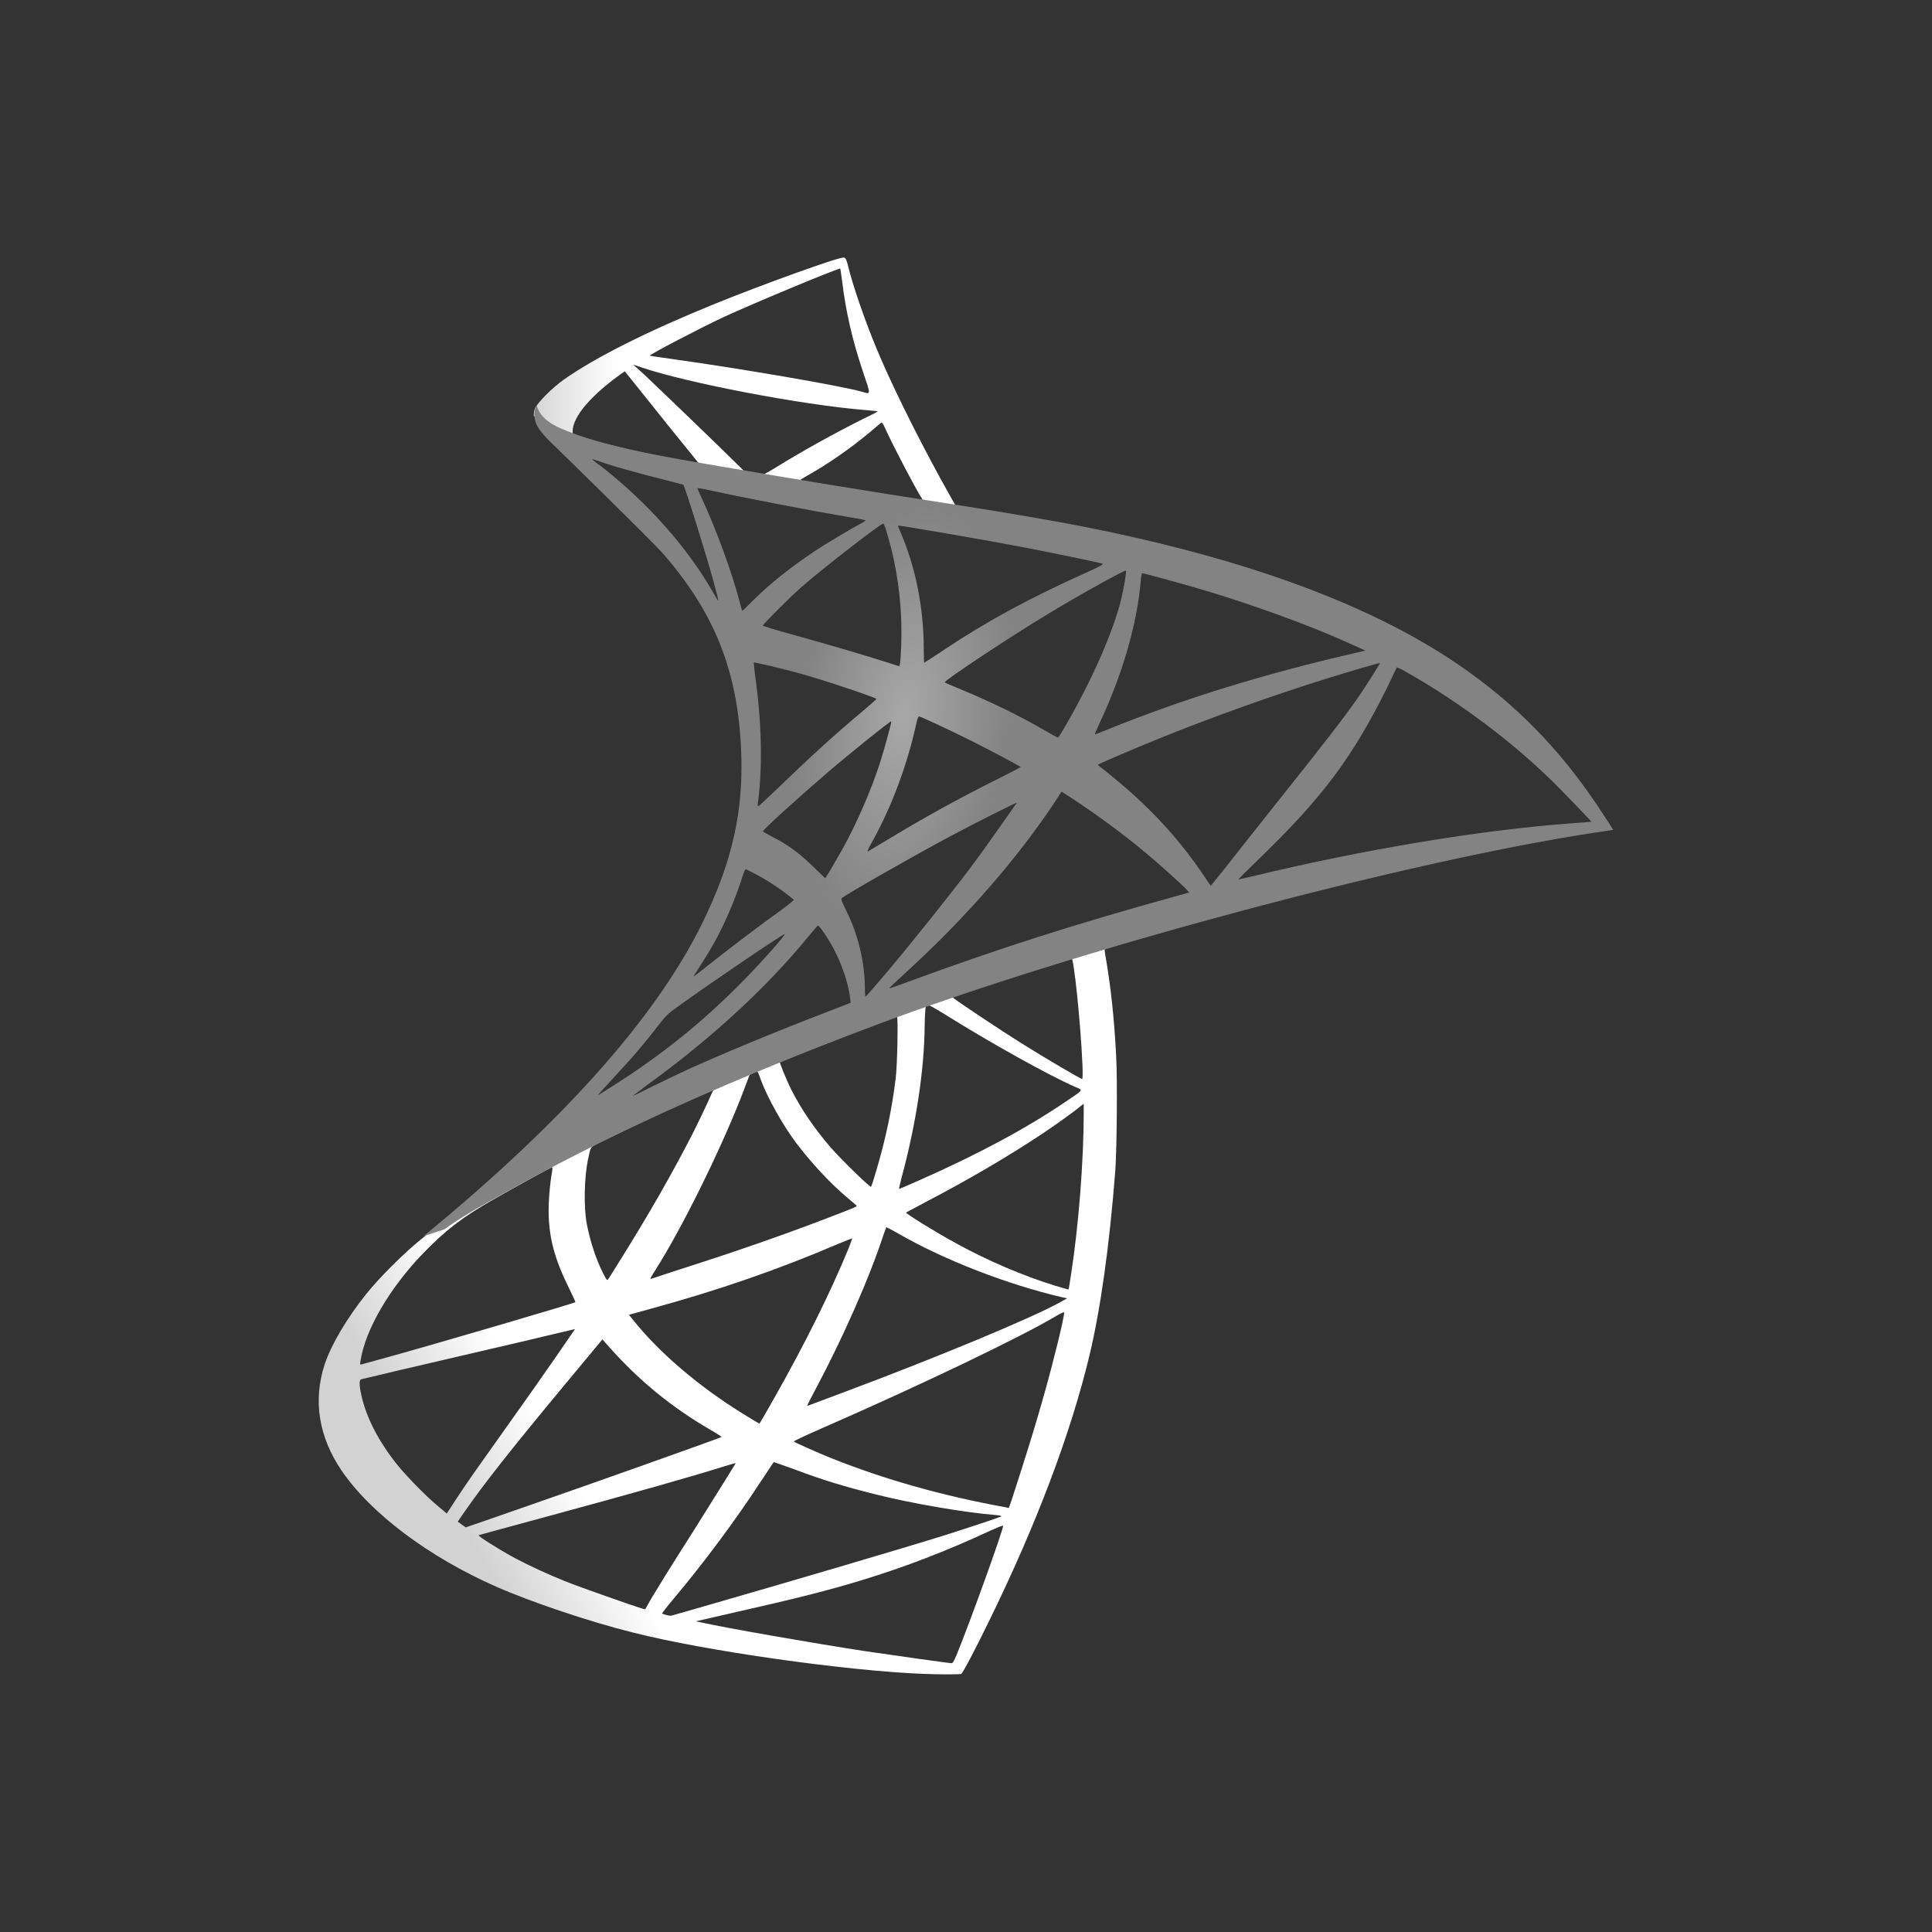 <?xml version="1.0" encoding="UTF-8"?><svg id="Layer_1" xmlns="http://www.w3.org/2000/svg" xmlns:xlink="http://www.w3.org/1999/xlink" viewBox="0 0 150 150"><rect x="0" y="0" width="150" height="150" fill="#333333" stroke="none"/><defs><style>.cls-1{fill:url(#linear-gradient-2);}.cls-2{fill:url(#radial-gradient);}.cls-3{fill:url(#linear-gradient);}</style><linearGradient id="linear-gradient" x1="-998.77" y1="55.05" x2="-998.69" y2="55.05" gradientTransform="translate(102987.86 -53296.96) rotate(-30.58) scale(115.95 -115.95)" gradientUnits="userSpaceOnUse"><stop offset="0" stop-color="#d2d2d2"/><stop offset="1" stop-color="#fff"/></linearGradient><linearGradient id="linear-gradient-2" x1="-996.15" y1="48.42" x2="-996.07" y2="48.42" gradientTransform="translate(80052.04 3919.35) scale(80.32 -80.32)" gradientUnits="userSpaceOnUse"><stop offset="0" stop-color="#d5d5d5"/><stop offset="1" stop-color="#fff"/></linearGradient><radialGradient id="radial-gradient" cx="-1012.72" cy="56.66" fx="-1012.72" fy="56.66" r=".08" gradientTransform="translate(-101871.32 -27122.2) rotate(-171.46) scale(103.55 -207.16) skewX(.19)" gradientUnits="userSpaceOnUse"><stop offset="0" stop-color="#a8a8a8"/><stop offset="1" stop-color="#838383"/></radialGradient></defs><path class="cls-3" d="M88.2,71.35l-22.03,7.19-19.16,8.46-5.36,1.42c-1.37,1.3-2.8,2.61-4.35,3.95-1.7,1.47-3.28,2.8-4.5,3.76-1.35,1.07-3.35,3.06-4.36,4.33-1.52,1.9-2.71,3.91-3.23,5.46-.92,2.8-.47,5.63,1.3,8.24,2.26,3.33,6.78,6.73,12.04,9.04,2.68,1.18,7.19,2.7,10.59,3.55,5.64,1.43,16.57,2.98,22.58,3.21,1.22.05,2.85.05,2.91,0,.13-.08,1.07-1.86,2.15-4.08,3.7-7.54,6.36-14.62,7.81-20.66.87-3.66,1.55-8.54,2-14.32.12-1.62.17-7.03.07-8.86-.15-3-.42-5.43-.83-7.81-.07-.35-.08-.67-.05-.68.07-.05.27-.12,2.98-.9l-.55-1.3h0s0,0,0,0h0ZM83.17,74.3c.2,0,.73,5.11.87,8.34.03.68.02,1.13-.02,1.13-.13,0-2.81-1.58-4.73-2.78-1.67-1.05-4.83-3.15-5.33-3.55-.17-.12-.15-.13,1.22-.6,2.31-.78,7.81-2.55,7.99-2.55ZM71.95,78c.15,0,.53.22,1.45.78,3.43,2.15,8.09,4.75,10.09,5.61.62.27.68.17-.73,1.13-3.03,2.06-6.81,4.1-11.44,6.14-.82.37-1.5.65-1.51.65-.03,0,.07-.42.2-.92,1.12-4.15,1.75-8.34,1.78-11.71q.02-1.67.17-1.71s-.02.02,0,.02ZM69.64,78.88c.1.1.03,3.83-.1,4.85-.3,2.43-.77,4.7-1.53,7.24-.18.62-.35,1.13-.38,1.17-.07.08-2.35-2.15-3.1-3.01-1.3-1.5-2.31-3-3.06-4.46-.38-.75-.98-2.21-.93-2.26.27-.18,9.04-3.58,9.11-3.51ZM58.75,83.16s.03,0,.05.02c.03.03.15.3.25.6.53,1.45,1.73,3.58,2.76,4.95,1.13,1.5,2.61,3.1,3.85,4.15.4.33.77.65.82.7.1.1.13.08-2.58,1.12-3.15,1.2-6.58,2.4-10.51,3.66-.94.3-1.88.61-2.81.92-.15.05-.1-.03.33-.72,1.95-3.05,4.91-9.02,6.58-13.25.28-.73.57-1.47.62-1.63.07-.23.15-.32.37-.43.12-.03.23-.07.28-.07ZM55.42,84.54s-.8,1.81-1.63,3.45c-1.62,3.15-3.38,6.24-5.74,10.01-.4.65-.78,1.25-.83,1.32-.08.12-.12.08-.38-.43-.57-1.12-1.03-2.55-1.28-3.86-.25-1.3-.2-3.56.08-4.96.22-1.03.2-1.02.7-1.27,2.13-1.08,9.02-4.31,9.09-4.25ZM84.14,85.7v.7c0,3.71-.4,8.81-.98,12.52-.1.65-.18,1.18-.2,1.2,0,0-.48-.13-1.05-.3-2.5-.78-5.21-1.93-7.66-3.28-1.62-.88-3.96-2.33-3.9-2.4.02-.02.72-.38,1.53-.82,3.26-1.7,6.39-3.53,9.11-5.34,1.02-.68,2.55-1.78,2.88-2.08l.27-.2ZM42.85,90.63c.07,0,.05.13-.05.73-.07.43-.15,1.23-.18,1.78-.13,2.43.27,4.23,1.47,6.69.33.68.6,1.25.58,1.27-.12.1-11.14,3.33-14.6,4.28-1.03.28-1.93.53-2,.55-.12.03-.13.02-.08-.27.38-2.45,2.25-5.64,4.85-8.34,1.73-1.8,3.11-2.85,5.48-4.2,1.7-.97,4.31-2.41,4.51-2.48,0-.02.02-.02.03-.02ZM68.82,95.28s.42.2.9.48c3.56,2.06,8.53,3.98,12.75,4.96l.38.08-.53.3c-2.21,1.23-9.49,4.26-16.93,7.04-1.08.4-2.15.8-2.35.88-.2.08-.38.13-.38.12s.3-.6.68-1.32c2.08-3.9,4.18-8.64,5.25-11.94.13-.32.22-.6.23-.62h0ZM66.17,96.14s-.12.37-.28.77c-1.45,3.51-3.35,7.34-5.78,11.64-.62,1.1-1.13,1.98-1.15,1.98s-.52-.3-1.12-.67c-3.53-2.16-6.66-4.83-8.71-7.41l-.3-.37,1.52-.42c5.43-1.48,10.04-3.08,14.62-5.04.65-.27,1.18-.48,1.2-.48ZM82.62,101.89s.02.02,0,0c.02.38-.83,3.81-1.53,6.29-.58,2.08-1.08,3.71-2,6.59-.4,1.27-.75,2.31-.77,2.31s-.12-.02-.22-.05c-4.95-.9-9.37-2.15-13.54-3.81-1.17-.47-2.83-1.22-2.93-1.3-.03-.03.97-.5,2.23-1.05,7.58-3.31,15.44-7.08,18.13-8.69.32-.2.57-.3.62-.3ZM44.64,103.19s-2.08,3.08-5.05,7.23c-1.03,1.45-2.23,3.15-2.68,3.78-.45.63-1.13,1.63-1.52,2.23l-.7,1.08-.75-.63c-.88-.73-2.41-2.3-3.1-3.16-1.43-1.78-2.4-3.66-2.78-5.38-.18-.8-.18-1.2-.02-1.25.25-.07,4.7-1.12,8.86-2.08,2.31-.53,5-1.17,5.96-1.4.97-.23,1.75-.42,1.77-.42ZM46.78,104l.53.6c2.4,2.68,4.85,4.66,7.81,6.39.53.3.93.57.9.58-.12.08-10.29,3.7-15,5.33-2.65.93-4.83,1.68-4.85,1.68s-.17-.1-.33-.22l-.3-.22.48-.7c1.57-2.26,3.53-4.75,7.81-9.91l2.95-3.55h0ZM60.06,113.51s.75.25,1.65.58c2.16.82,3.88,1.33,6.18,1.91,2.83.72,6.93,1.42,9.34,1.62.37.03.57.07.5.12-.12.07-2.56.88-4.36,1.45-2.86.9-11.61,3.48-18.73,5.53-1.32.38-2.45.7-2.51.72-.17.03-.72-.12-.72-.18,0-.03.4-.55.88-1.12,2.4-2.86,4.78-6.06,6.76-9.09.55-.83,1.02-1.52,1.02-1.53ZM57.13,113.59s-1.17,1.91-3.23,5.18c-.88,1.38-1.87,2.95-2.21,3.5-.33.53-.83,1.37-1.12,1.83l-.48.85-.25-.07c-.6-.17-4.81-1.65-5.93-2.1-1.38-.55-2.81-1.22-3.88-1.78-1.33-.72-3-1.78-2.86-1.81.03-.02,2.31-.63,5.06-1.38,7.29-1.98,11.34-3.13,13.99-3.96.48-.15.9-.27.92-.25ZM77.86,118.46h.02c.07.17-2.63,7.66-3.61,10.02-.22.53-.3.67-.42.65-.28-.02-4.2-.57-6.58-.92-4.15-.63-11.11-1.85-12.85-2.25l-.4-.08,2.48-.57c5.33-1.2,7.89-1.85,10.49-2.65,3.28-1,6.53-2.25,9.81-3.78.52-.23.95-.42,1.07-.43Z"/><path class="cls-1" d="M65.49,20c-.37-.05-6.28,2.08-10.09,3.63-5.15,2.1-9.14,4.1-11.61,5.83-.92.65-2.06,1.8-2.25,2.25-.07.17-.1.37-.1.57l2.23,2.11,5.31,1.7,12.64,2.26,14.45,2.48.15-1.25s-.08-.02-.13-.02l-1.9-.3-.38-.68c-1.96-3.46-4.13-7.76-5.39-10.66-.98-2.25-1.91-4.85-2.43-6.71-.28-1.13-.32-1.2-.5-1.22h0s0,0,0,0h0ZM65.22,20.85h.02s.08.48.15,1.03c.28,2.33.8,4.58,1.62,7.01.62,1.83.62,1.73-.1,1.52-1.7-.47-9.31-1.78-14.82-2.55-.88-.12-1.63-.23-1.63-.25-.07-.07,3.98-2.18,5.76-3.01,2.28-1.05,8.54-3.66,9.01-3.75ZM49.17,28.31l.65.22c3.53,1.2,12.4,2.9,17.3,3.3.55.05,1.02.1,1.03.1.02.02-.45.27-1.05.55-2.36,1.18-4.96,2.63-6.76,3.75-.53.33-1.02.6-1.08.6s-.42-.07-.78-.12l-.67-.1-1.66-1.63c-2.93-2.85-5.23-5.04-6.11-5.88l-.87-.78ZM48.51,28.83l2.35,2.93c1.28,1.62,2.58,3.2,2.86,3.55.28.35.52.63.5.65-.07.05-3.4-.6-5.16-1-1.81-.42-2.56-.62-3.68-.97l-.92-.3v-.23c.02-1.12,1.43-2.78,3.83-4.48l.22-.15ZM68.45,32.82c.07,0,.15.15.35.6.57,1.25,2.33,4.61,2.76,5.26.13.22.37.23-1.98-.15-5.64-.92-7.46-1.22-7.46-1.25,0-.02.17-.13.38-.25,1.75-.97,3.51-2.2,5.08-3.51.38-.32.73-.62.8-.67.02-.03.05-.05.07-.03Z"/><path class="cls-2" d="M41.66,31.47s-.37.58-.02,1.45c.22.53.85,1.18,1.57,1.85,0,0,7.41,7.23,8.31,8.26,4.1,4.73,5.88,9.39,6.04,15.82.1,4.13-.68,7.76-2.63,11.97-3.46,7.56-10.77,15.9-22.05,25.16l1.65-.55c1.07-.8,2.51-1.65,5.91-3.51,7.84-4.3,16.67-8.24,27.49-12.31,15.58-5.86,41.21-12.72,55.8-14.95l1.52-.23-.23-.37c-1.33-2.06-2.25-3.35-3.35-4.71-3.2-3.96-7.08-7.18-11.82-9.84-6.53-3.65-14.97-6.49-25.66-8.61-2.01-.4-6.44-1.17-10.04-1.72-7.63-1.18-12.55-2-17.98-2.93-1.95-.33-4.86-.83-6.79-1.25-1-.22-2.91-.67-4.41-1.18-1.2-.47-2.93-.93-3.3-2.35ZM45.96,35.64s.28.08.63.2c.63.22,1.45.47,2.41.73.73.2,1.46.4,2.2.58,1,.25,1.83.48,1.85.48.12.12,1.8,5.49,2.36,7.56.22.78.38,1.45.37,1.45-.02.02-.2-.27-.42-.65-1.95-3.43-5.03-6.91-8.59-9.71-.47-.33-.82-.63-.82-.65ZM54.15,37.9c.08,0,.45.05.9.15,2.83.63,7.91,1.6,11.16,2.15.55.08.98.18.98.22s-.2.15-.45.28c-.55.28-2.76,1.6-3.5,2.1-1.85,1.23-3.51,2.56-4.71,3.76-.48.48-.9.88-.9.88,0,0-.1-.28-.18-.63-.6-2.31-1.85-5.74-2.98-8.16-.18-.38-.33-.73-.33-.77,0,.03,0,.02.02.02h0ZM68.57,40.65c.1.03.27.6.6,1.85.62,2.41.9,5.11.8,7.63-.03.7-.07,1.35-.1,1.43l-.05.17-.87-.28c-1.78-.57-4.68-1.42-7.16-2.11-1.42-.38-2.56-.73-2.56-.77,0-.1,2.06-2.16,2.95-2.95,1.68-1.48,6.24-5.01,6.39-4.96ZM69.72,40.81c.05-.05,6.89,1.13,10.01,1.73,2.31.45,5.68,1.15,5.88,1.23.1.03-.25.23-1.37.73-4.4,1.98-7.66,3.76-10.91,5.93-.85.57-1.57,1.03-1.58,1.03s-.03-.48-.03-1.07c0-3.16-.63-6.36-1.8-9.06-.12-.27-.22-.52-.2-.53ZM87.42,44.31c.05.05-.17,1.4-.37,2.2-.6,2.48-2.21,6.16-4.2,9.62-.35.62-.67,1.12-.7,1.13-.03.02-.48-.23-1-.53-1.93-1.13-4.13-2.2-6.53-3.2-.67-.28-1.25-.52-1.27-.55-.12-.1,5.24-3.65,8.08-5.35,2.25-1.37,5.91-3.4,5.98-3.33ZM88.69,44.51c.15,0,3.18.83,4.76,1.3,3.91,1.17,8.41,2.81,11.34,4.15l1.22.55-.85.2c-7.16,1.65-13.29,3.55-19.2,5.94-.48.2-.92.37-.95.37s.13-.38.35-.85c1.78-3.78,2.93-7.73,3.21-11.09.02-.32.07-.57.12-.57h0ZM58.51,51.44c.05-.05,2.36.5,3.61.85,1.9.53,5.93,1.88,5.93,1.98,0,.02-.45.4-.98.87-2.18,1.81-4.28,3.73-6.79,6.16-.75.72-1.38,1.3-1.41,1.3s-.05-.1-.03-.23c.38-2.8.3-6.39-.23-10.04-.05-.47-.1-.87-.08-.88ZM107.15,51.49s-1.07,1.76-1.77,2.75c-1,1.43-2.46,3.33-5.78,7.49-1.75,2.2-3.71,4.68-4.36,5.51-.67.83-1.22,1.53-1.23,1.53s-.23-.3-.47-.67c-1.86-2.8-4.1-5.25-6.74-7.44-.5-.42-1.05-.87-1.23-1-.18-.13-.33-.27-.33-.28,0-.05,2.83-1.27,4.98-2.13,3.76-1.53,8.89-3.36,12.74-4.55,2.01-.63,4.16-1.25,4.2-1.22ZM108.43,51.82c.07-.02.47.18.95.47,4.05,2.31,8.01,5.3,11.14,8.36.88.87,3.06,3.13,3.03,3.15,0,0-.77.07-1.66.13-7.01.53-15.98,2.01-24.61,4.1-.58.13-1.1.25-1.13.25s.62-.65,1.43-1.43c5.06-4.88,7.38-7.96,10.11-13.45.38-.82.72-1.51.75-1.57t0,0ZM71.35,55.62c.23.05,2.4,1.07,4.03,1.88,1.5.75,3.75,1.95,3.86,2.05.02.02-.78.43-1.76.92-3.13,1.57-5.81,3.05-8.61,4.75-.8.48-1.47.88-1.48.88-.07,0-.05-.07.4-.88,1.5-2.73,2.7-5.99,3.38-9.17.07-.25.13-.42.18-.42ZM69.19,56.02c.05.05-.52,2.1-.87,3.21-.68,2.11-1.83,4.76-2.95,6.76-.27.47-.67,1.15-.88,1.53l-.42.67-.93-.9c-1.08-1.05-1.96-1.7-3.1-2.28-.45-.23-.8-.43-.8-.47,0-.13,2.85-2.71,5.03-4.58,1.57-1.35,4.86-4,4.91-3.95ZM82.42,61.46l.82.53c1.86,1.22,4.06,2.83,5.74,4.25.95.78,2.78,2.43,3.15,2.83l.2.22-1.35.38c-7.63,2.11-13.52,4-20.4,6.53-.77.28-1.42.52-1.47.52-.1,0-.18.08,1.53-1.5,4.4-4.05,8.29-8.51,11.19-12.85l.58-.9ZM78.94,62.33s-2.25,3.25-3.61,5.06c-1.63,2.16-4.53,5.79-6.53,8.16-.83.98-1.55,1.8-1.58,1.82-.05.02-.07-.23-.07-.62,0-2.01-.52-4.16-1.42-5.99-.38-.77-.45-.95-.37-1.03.32-.28,5.16-3.05,8.23-4.7,2.06-1.1,5.29-2.73,5.35-2.7h0ZM57.9,67.49c.05,0,.43.2.87.43,1.07.58,2.01,1.23,2.86,1.93.03.03-.4.38-.97.8-1.58,1.13-3.98,2.95-5.38,4.06-1.47,1.17-1.52,1.2-1.35.95,1.1-1.68,1.65-2.63,2.23-3.85.52-1.08,1.03-2.36,1.4-3.48.13-.48.3-.85.33-.85ZM63.51,71.88c.08-.02.18.13.63.8.95,1.42,1.68,3.31,1.87,4.85l.03.33-2.28.88c-4.08,1.58-7.84,3.15-10.39,4.31-.72.33-1.96.93-2.78,1.33-.82.42-1.48.73-1.48.72s.52-.4,1.15-.87c4.98-3.61,9.29-7.58,12.52-11.54.35-.42.67-.8.7-.82h.03s0,0,0,0ZM60.93,72.52c.07.07-1.83,2.21-3.13,3.53-3.21,3.28-6.39,5.84-10.34,8.34-.5.32-.95.6-1,.63-.12.07.03-.1,1.76-1.98,1.1-1.18,1.93-2.18,2.88-3.41.63-.82.75-.93,1.67-1.58,2.45-1.77,8.09-5.59,8.16-5.53Z"/></svg>